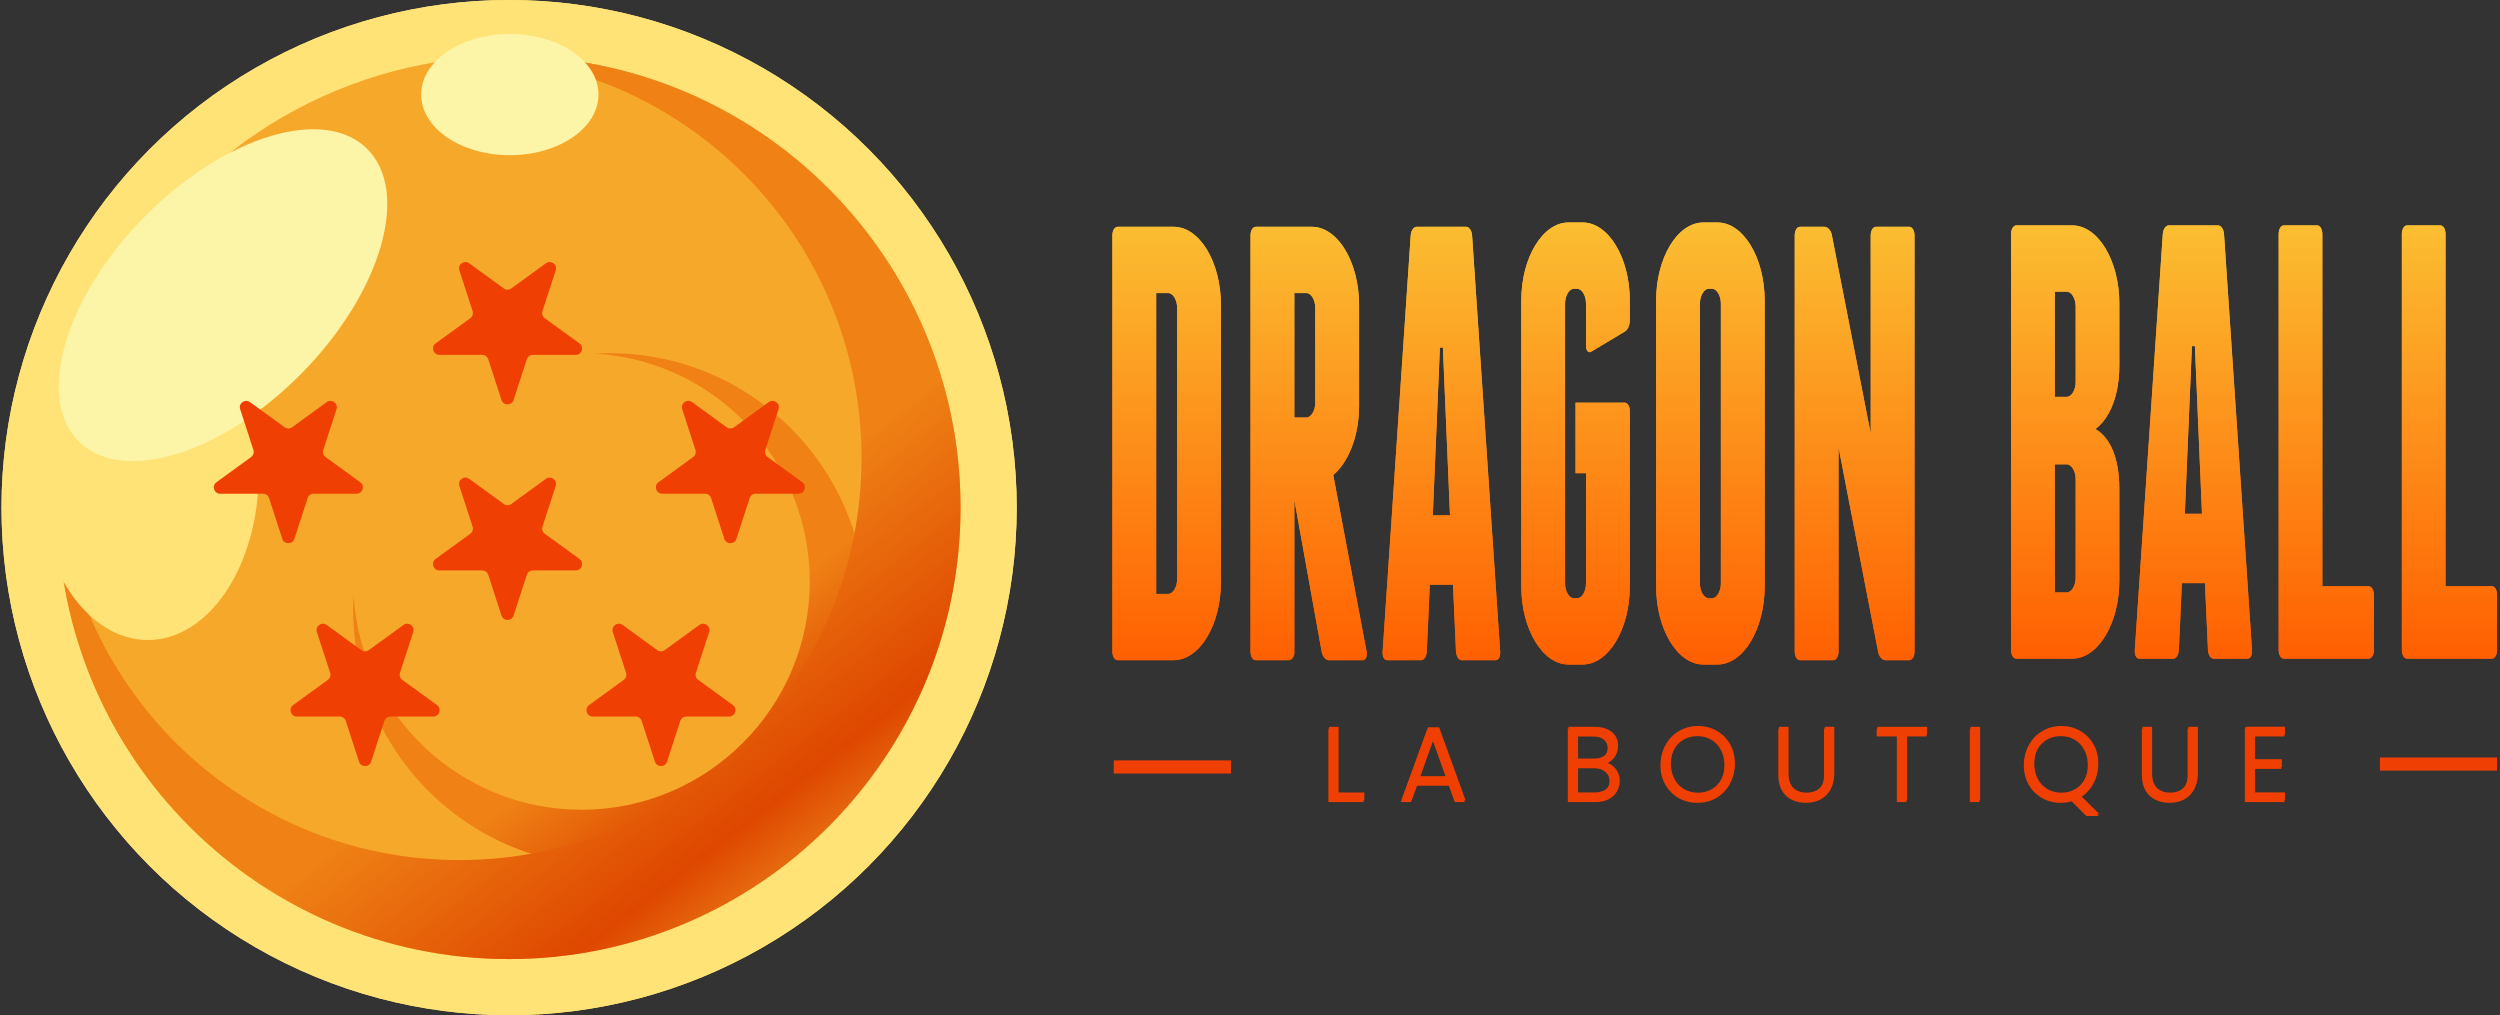 <?xml version="1.0" encoding="UTF-8"?> <svg xmlns="http://www.w3.org/2000/svg" width="197" height="80" viewBox="0 0 197 80" fill="none"><rect x="0" y="0" width="197" height="80" fill="#333333" stroke="none"/><path d="M87.772 60.437H96.999" stroke="#EF3F02"></path><path d="M187.54 60.206H196.767" stroke="#EF3F02"></path><circle cx="40.117" cy="40" r="40" fill="#FFE377"></circle><circle cx="40.117" cy="40" r="35.575" fill="#F6A82A"></circle><path fill-rule="evenodd" clip-rule="evenodd" d="M48.035 68.239C59.193 68.239 68.239 59.193 68.239 48.035C68.239 36.877 59.193 27.831 48.035 27.831C47.652 27.831 47.272 27.842 46.895 27.863C56.329 28.419 63.808 36.246 63.808 45.819C63.808 55.754 55.754 63.808 45.819 63.808C36.246 63.808 28.419 56.329 27.863 46.895C27.842 47.272 27.831 47.652 27.831 48.035C27.831 59.193 36.877 68.239 48.035 68.239Z" fill="url(#paint0_linear_74_2219)"></path><path fill-rule="evenodd" clip-rule="evenodd" d="M40.117 75.575C59.764 75.575 75.691 59.648 75.691 40C75.691 20.352 59.764 4.425 40.117 4.425C39.443 4.425 38.774 4.444 38.109 4.481C54.721 5.46 67.889 19.242 67.889 36.099C67.889 53.592 53.709 67.773 36.215 67.773C19.358 67.773 5.577 54.604 4.597 37.993C4.56 38.657 4.542 39.326 4.542 40C4.542 59.648 20.469 75.575 40.117 75.575Z" fill="url(#paint1_linear_74_2219)"></path><ellipse cx="40.175" cy="7.453" rx="6.987" ry="4.774" fill="#FCF5A8"></ellipse><ellipse cx="11.647" cy="37.328" rx="13.106" ry="8.736" transform="rotate(-90 11.647 37.328)" fill="#FFE377"></ellipse><ellipse cx="17.574" cy="23.259" rx="16.186" ry="8.736" transform="rotate(-45.518 17.574 23.259)" fill="#FCF5A8"></ellipse><path d="M49.84 29.229L51.147 33.252H55.377L51.955 35.738L53.262 39.761L49.84 37.275L46.418 39.761L47.725 35.738L44.303 33.252H48.533L49.84 29.229Z" fill="#EF3F02"></path><path d="M58.69 45.531L59.997 49.554H64.227L60.805 52.041L62.112 56.064L58.69 53.578L55.267 56.064L56.575 52.041L53.152 49.554H57.383L58.69 45.531Z" fill="#EF3F02"></path><path d="M36.681 42.271L37.989 46.294H42.219L38.796 48.78L40.104 52.804L36.681 50.317L33.259 52.804L34.566 48.78L31.144 46.294H35.374L36.681 42.271Z" fill="#EF3F02"></path><path d="M25.036 31.558L26.343 35.581H30.574L27.151 38.067L28.459 42.09L25.036 39.604L21.614 42.09L22.921 38.067L19.499 35.581H23.729L25.036 31.558Z" fill="#EF3F02"></path><path d="M39.01 16.186L40.317 20.209H44.548L41.125 22.696L42.432 26.719L39.01 24.233L35.588 26.719L36.895 22.696L33.473 20.209H37.703L39.01 16.186Z" fill="#EF3F02"></path><path d="M105.483 62.448H107.509V63.062H104.727V57.274H105.483V62.448Z" fill="#EF3F02"></path><path d="M114.224 61.775H111.7L111.235 63.062H110.437L112.53 57.307H113.402L115.487 63.062H114.689L114.224 61.775ZM114.008 61.161L112.962 58.237L111.916 61.161H114.008Z" fill="#EF3F02"></path><path d="M126.493 60.081C126.704 60.114 126.895 60.2 127.066 60.339C127.243 60.477 127.382 60.648 127.482 60.853C127.587 61.058 127.639 61.277 127.639 61.509C127.639 61.803 127.565 62.069 127.415 62.307C127.266 62.539 127.047 62.725 126.759 62.863C126.477 62.996 126.142 63.062 125.754 63.062H123.595V57.274H125.671C126.064 57.274 126.399 57.341 126.676 57.474C126.953 57.601 127.16 57.775 127.299 57.997C127.437 58.218 127.506 58.467 127.506 58.744C127.506 59.087 127.412 59.372 127.224 59.599C127.041 59.821 126.798 59.981 126.493 60.081ZM124.351 59.774H125.621C125.976 59.774 126.25 59.691 126.444 59.525C126.637 59.359 126.734 59.129 126.734 58.835C126.734 58.542 126.637 58.312 126.444 58.146C126.25 57.98 125.97 57.897 125.605 57.897H124.351V59.774ZM125.688 62.44C126.064 62.44 126.358 62.351 126.568 62.174C126.778 61.997 126.884 61.75 126.884 61.435C126.884 61.114 126.773 60.862 126.551 60.679C126.33 60.491 126.034 60.397 125.663 60.397H124.351V62.44H125.688Z" fill="#EF3F02"></path><path d="M133.803 63.12C133.266 63.12 132.777 62.996 132.334 62.747C131.891 62.492 131.539 62.141 131.279 61.692C131.024 61.238 130.897 60.729 130.897 60.164C130.897 59.599 131.024 59.093 131.279 58.644C131.539 58.19 131.891 57.839 132.334 57.59C132.777 57.335 133.266 57.208 133.803 57.208C134.346 57.208 134.839 57.335 135.282 57.59C135.725 57.839 136.073 58.188 136.328 58.636C136.583 59.084 136.71 59.594 136.71 60.164C136.71 60.734 136.583 61.244 136.328 61.692C136.073 62.141 135.725 62.492 135.282 62.747C134.839 62.996 134.346 63.12 133.803 63.12ZM133.803 62.464C134.208 62.464 134.57 62.37 134.891 62.182C135.218 61.994 135.473 61.725 135.655 61.377C135.844 61.028 135.938 60.624 135.938 60.164C135.938 59.699 135.844 59.295 135.655 58.952C135.473 58.603 135.221 58.334 134.9 58.146C134.579 57.958 134.213 57.864 133.803 57.864C133.394 57.864 133.028 57.958 132.707 58.146C132.386 58.334 132.132 58.603 131.943 58.952C131.761 59.295 131.669 59.699 131.669 60.164C131.669 60.624 131.761 61.028 131.943 61.377C132.132 61.725 132.386 61.994 132.707 62.182C133.034 62.37 133.399 62.464 133.803 62.464Z" fill="#EF3F02"></path><path d="M140.938 57.274V60.936C140.938 61.451 141.063 61.833 141.312 62.082C141.566 62.331 141.918 62.456 142.366 62.456C142.809 62.456 143.155 62.331 143.404 62.082C143.659 61.833 143.786 61.451 143.786 60.936V57.274H144.542V60.928C144.542 61.41 144.445 61.817 144.251 62.149C144.058 62.475 143.795 62.719 143.463 62.88C143.136 63.04 142.768 63.12 142.358 63.12C141.948 63.12 141.577 63.04 141.245 62.88C140.919 62.719 140.658 62.475 140.465 62.149C140.276 61.817 140.182 61.41 140.182 60.928V57.274H140.938Z" fill="#EF3F02"></path><path d="M151.857 57.274V57.889H150.279V63.062H149.523V57.889H147.937V57.274H151.857Z" fill="#EF3F02"></path><path d="M156.034 57.274V63.062H155.278V57.274H156.034Z" fill="#EF3F02"></path><path d="M164.455 64.159L163.301 63.004C163.019 63.082 162.731 63.12 162.437 63.12C161.9 63.12 161.41 62.996 160.967 62.747C160.525 62.492 160.173 62.141 159.913 61.692C159.658 61.238 159.531 60.729 159.531 60.164C159.531 59.599 159.658 59.093 159.913 58.644C160.173 58.19 160.525 57.839 160.967 57.59C161.41 57.335 161.9 57.208 162.437 57.208C162.98 57.208 163.473 57.335 163.915 57.59C164.358 57.839 164.707 58.188 164.962 58.636C165.216 59.084 165.344 59.594 165.344 60.164C165.344 60.718 165.222 61.216 164.978 61.659C164.735 62.102 164.4 62.451 163.974 62.705L165.435 64.159H164.455ZM160.303 60.164C160.303 60.624 160.394 61.028 160.577 61.377C160.765 61.725 161.02 61.994 161.341 62.182C161.668 62.37 162.033 62.464 162.437 62.464C162.841 62.464 163.204 62.37 163.525 62.182C163.852 61.994 164.106 61.725 164.289 61.377C164.477 61.028 164.572 60.624 164.572 60.164C164.572 59.699 164.477 59.295 164.289 58.952C164.106 58.603 163.855 58.334 163.533 58.146C163.212 57.958 162.847 57.864 162.437 57.864C162.028 57.864 161.662 57.958 161.341 58.146C161.02 58.334 160.765 58.603 160.577 58.952C160.394 59.295 160.303 59.699 160.303 60.164Z" fill="#EF3F02"></path><path d="M169.588 57.274V60.936C169.588 61.451 169.713 61.833 169.962 62.082C170.216 62.331 170.568 62.456 171.016 62.456C171.459 62.456 171.805 62.331 172.054 62.082C172.309 61.833 172.436 61.451 172.436 60.936V57.274H173.192V60.928C173.192 61.41 173.095 61.817 172.901 62.149C172.708 62.475 172.445 62.719 172.113 62.88C171.786 63.04 171.418 63.12 171.008 63.12C170.598 63.12 170.227 63.04 169.895 62.88C169.569 62.719 169.308 62.475 169.115 62.149C168.926 61.817 168.832 61.41 168.832 60.928V57.274H169.588Z" fill="#EF3F02"></path><path d="M177.7 57.889V59.824H179.809V60.447H177.7V62.44H180.058V63.062H176.944V57.266H180.058V57.889H177.7Z" fill="#EF3F02"></path><path d="M92.493 17.873C94.528 17.873 96.209 20.654 96.209 24.02V45.875C96.209 49.241 94.528 52.022 92.493 52.022H88.07C87.834 52.022 87.657 51.729 87.657 51.339V18.556C87.657 18.166 87.834 17.873 88.07 17.873H92.493ZM92.759 45.631V24.264C92.759 23.63 92.434 23.093 92.051 23.093H91.107V46.802H92.051C92.434 46.802 92.759 46.266 92.759 45.631Z" fill="url(#paint2_linear_74_2219)"></path><path d="M107.685 51.339C107.743 51.729 107.626 52.022 107.39 52.022H104.706C104.47 52.022 104.205 51.729 104.146 51.339L101.993 39.387V51.534C101.934 51.827 101.757 52.022 101.58 52.022H98.955C98.719 52.022 98.542 51.729 98.542 51.339V18.556C98.542 18.166 98.719 17.873 98.955 17.873H103.379C105.414 17.873 107.095 20.654 107.095 24.02V31.972C107.095 34.362 106.269 36.411 105.06 37.436L107.685 51.339ZM101.993 23.093V32.899H102.937C103.32 32.899 103.644 32.362 103.644 31.728V24.264C103.644 23.63 103.32 23.093 102.937 23.093H101.993Z" fill="url(#paint3_linear_74_2219)"></path><path d="M118.212 51.339C118.241 51.729 118.094 52.022 117.858 52.022H115.174C114.938 52.022 114.762 51.729 114.732 51.339L114.496 46.07H112.668L112.432 51.339C112.402 51.729 112.225 52.022 111.989 52.022H109.306C109.07 52.022 108.922 51.729 108.952 51.339L111.164 18.556C111.193 18.166 111.4 17.873 111.636 17.873H115.528C115.764 17.873 115.971 18.166 116 18.556L118.212 51.339ZM112.904 40.607H114.26L113.7 27.386H113.464L112.904 40.607Z" fill="url(#paint4_linear_74_2219)"></path><path d="M124.713 17.532C126.748 17.532 128.429 20.312 128.429 23.678V25.239C128.429 25.63 128.252 26.02 128.045 26.118L125.362 27.727C125.155 27.825 124.978 27.63 124.978 27.24V23.922C124.978 23.288 124.654 22.751 124.271 22.751H124.035C123.651 22.751 123.327 23.288 123.327 23.922V45.973C123.327 46.607 123.651 47.144 124.035 47.144H124.271C124.654 47.144 124.978 46.607 124.978 45.973V37.289H124.153V31.728H128.016C128.252 31.728 128.429 32.02 128.429 32.411V46.217C128.429 49.583 126.748 52.364 124.713 52.364H123.592C121.557 52.364 119.877 49.583 119.877 46.217V23.678C119.877 20.312 121.557 17.532 123.592 17.532H124.713Z" fill="url(#paint5_linear_74_2219)"></path><path d="M139.056 46.217C139.056 49.583 137.375 52.364 135.34 52.364H134.219C132.184 52.364 130.503 49.583 130.503 46.217V23.678C130.503 20.312 132.184 17.532 134.219 17.532H135.34C137.375 17.532 139.056 20.312 139.056 23.678V46.217ZM135.605 23.922C135.605 23.288 135.281 22.751 134.898 22.751H134.662C134.278 22.751 133.954 23.288 133.954 23.922V45.973C133.954 46.607 134.278 47.144 134.662 47.144H134.898C135.281 47.144 135.605 46.607 135.605 45.973V23.922Z" fill="url(#paint6_linear_74_2219)"></path><path d="M150.449 17.873C150.685 17.873 150.862 18.166 150.862 18.556V51.339C150.862 51.729 150.685 52.022 150.449 52.022H148.562C148.326 52.022 148.061 51.729 148.002 51.388L144.876 35.24V51.339C144.876 51.729 144.699 52.022 144.463 52.022H141.838C141.602 52.022 141.425 51.729 141.425 51.339V18.556C141.425 18.166 141.602 17.873 141.838 17.873H143.785C144.021 17.873 144.286 18.166 144.345 18.507L147.412 34.167V18.556C147.412 18.166 147.589 17.873 147.825 17.873H150.449Z" fill="url(#paint7_linear_74_2219)"></path><path d="M166.18 34.881C166.739 35.759 167.004 37.076 167.004 38.539V45.757C167.004 49.122 165.327 51.902 163.298 51.902H158.886C158.651 51.902 158.475 51.61 158.475 51.219V18.445C158.475 18.055 158.651 17.762 158.886 17.762H163.298C165.327 17.762 167.004 20.542 167.004 23.907V28.785C167.004 30.297 166.71 31.565 166.18 32.54C165.886 33.077 165.563 33.467 165.121 33.808C165.533 34.052 165.886 34.393 166.18 34.881ZM163.563 45.513V37.759C163.563 37.124 163.239 36.588 162.857 36.588H161.916V46.684H162.857C163.239 46.684 163.563 46.147 163.563 45.513ZM163.563 30.101V24.151C163.563 23.517 163.239 22.981 162.857 22.981H161.916V31.272H162.857C163.239 31.272 163.563 30.735 163.563 30.101Z" fill="url(#paint8_linear_74_2219)"></path><path d="M177.458 51.219C177.488 51.61 177.341 51.902 177.105 51.902H174.429C174.194 51.902 174.017 51.61 173.988 51.219L173.752 45.952H171.929L171.694 51.219C171.664 51.61 171.488 51.902 171.253 51.902H168.576C168.341 51.902 168.194 51.61 168.223 51.219L170.429 18.445C170.458 18.055 170.664 17.762 170.9 17.762H174.782C175.017 17.762 175.223 18.055 175.252 18.445L177.458 51.219ZM172.164 40.49H173.517L172.958 27.273H172.723L172.164 40.49Z" fill="url(#paint9_linear_74_2219)"></path><path d="M186.647 46.196C186.883 46.196 187.059 46.489 187.059 46.879V51.219C187.059 51.61 186.883 51.902 186.647 51.902H182.677C182.648 51.902 182.648 51.902 182.618 51.902H179.971C179.736 51.902 179.559 51.61 179.559 51.219V18.445C179.559 18.055 179.736 17.762 179.971 17.762H182.589C182.824 17.762 183 18.055 183 18.445V46.196H186.647Z" fill="url(#paint10_linear_74_2219)"></path><path d="M196.355 46.196C196.59 46.196 196.767 46.489 196.767 46.879V51.219C196.767 51.61 196.59 51.902 196.355 51.902H192.385C192.355 51.902 192.355 51.902 192.326 51.902H189.679C189.444 51.902 189.267 51.61 189.267 51.219V18.445C189.267 18.055 189.444 17.762 189.679 17.762H192.296C192.532 17.762 192.708 18.055 192.708 18.445V46.196H196.355Z" fill="url(#paint11_linear_74_2219)"></path><path d="M87.772 60.437H96.999" stroke="#EF3F02"></path><path d="M187.54 60.206H196.767" stroke="#EF3F02"></path><circle cx="40.117" cy="40" r="40" fill="#FFE377"></circle><circle cx="40.117" cy="40" r="35.575" fill="#F6A82A"></circle><path fill-rule="evenodd" clip-rule="evenodd" d="M48.035 68.239C59.193 68.239 68.239 59.193 68.239 48.035C68.239 36.877 59.193 27.831 48.035 27.831C47.652 27.831 47.272 27.842 46.895 27.863C56.329 28.419 63.808 36.246 63.808 45.819C63.808 55.754 55.754 63.808 45.819 63.808C36.246 63.808 28.419 56.329 27.863 46.895C27.842 47.272 27.831 47.652 27.831 48.035C27.831 59.193 36.877 68.239 48.035 68.239Z" fill="url(#paint12_linear_74_2219)"></path><path fill-rule="evenodd" clip-rule="evenodd" d="M40.117 75.575C59.764 75.575 75.691 59.648 75.691 40C75.691 20.352 59.764 4.425 40.117 4.425C39.443 4.425 38.774 4.444 38.109 4.481C54.721 5.46 67.889 19.242 67.889 36.099C67.889 53.592 53.709 67.773 36.215 67.773C19.358 67.773 5.577 54.604 4.597 37.993C4.56 38.657 4.542 39.326 4.542 40C4.542 59.648 20.469 75.575 40.117 75.575Z" fill="url(#paint13_linear_74_2219)"></path><ellipse cx="40.175" cy="7.453" rx="6.987" ry="4.774" fill="#FCF5A8"></ellipse><ellipse cx="11.647" cy="37.328" rx="13.106" ry="8.736" transform="rotate(-90 11.647 37.328)" fill="#FFE377"></ellipse><ellipse cx="17.574" cy="23.259" rx="16.186" ry="8.736" transform="rotate(-45.518 17.574 23.259)" fill="#FCF5A8"></ellipse><path d="M29.242 60.022C29.093 60.483 28.441 60.483 28.291 60.022L27.248 56.81C27.181 56.604 26.989 56.465 26.772 56.465H23.395C22.911 56.465 22.709 55.845 23.101 55.56L25.833 53.575C26.008 53.448 26.082 53.222 26.015 53.016L24.971 49.805C24.822 49.344 25.349 48.961 25.741 49.246L28.473 51.231C28.648 51.358 28.885 51.358 29.061 51.231L31.793 49.246C32.184 48.961 32.712 49.344 32.562 49.805L31.518 53.016C31.451 53.222 31.525 53.448 31.7 53.575L34.432 55.56C34.824 55.845 34.623 56.465 34.138 56.465H30.761C30.545 56.465 30.353 56.604 30.286 56.81L29.242 60.022Z" fill="#EF3F02"></path><path d="M23.197 42.462C23.047 42.923 22.396 42.923 22.246 42.462L21.202 39.25C21.135 39.044 20.944 38.905 20.727 38.905H17.35C16.866 38.905 16.664 38.285 17.056 38L19.788 36.015C19.963 35.888 20.037 35.662 19.97 35.456L18.926 32.245C18.776 31.784 19.304 31.401 19.695 31.686L22.428 33.67C22.603 33.798 22.84 33.798 23.015 33.67L25.747 31.686C26.139 31.401 26.666 31.784 26.517 32.245L25.473 35.456C25.406 35.662 25.48 35.888 25.655 36.015L28.387 38C28.779 38.285 28.577 38.905 28.093 38.905H24.716C24.5 38.905 24.308 39.044 24.241 39.25L23.197 42.462Z" fill="#EF3F02"></path><path d="M58.029 42.462C57.88 42.923 57.228 42.923 57.078 42.462L56.035 39.25C55.968 39.044 55.776 38.905 55.559 38.905H52.182C51.698 38.905 51.497 38.285 51.889 38L54.62 36.015C54.796 35.888 54.869 35.662 54.802 35.456L53.759 32.245C53.609 31.784 54.136 31.401 54.528 31.686L57.26 33.67C57.435 33.798 57.673 33.798 57.848 33.67L60.58 31.686C60.972 31.401 61.499 31.784 61.349 32.245L60.306 35.456C60.239 35.662 60.312 35.888 60.487 36.015L63.219 38C63.611 38.285 63.41 38.905 62.926 38.905H59.549C59.332 38.905 59.14 39.044 59.073 39.25L58.029 42.462Z" fill="#EF3F02"></path><path d="M52.56 60.022C52.41 60.483 51.759 60.483 51.609 60.022L50.565 56.81C50.498 56.604 50.306 56.465 50.09 56.465H46.713C46.228 56.465 46.027 55.845 46.419 55.56L49.151 53.575C49.326 53.448 49.4 53.222 49.333 53.016L48.289 49.805C48.139 49.344 48.667 48.961 49.059 49.246L51.791 51.231C51.966 51.358 52.203 51.358 52.378 51.231L55.11 49.246C55.502 48.961 56.029 49.344 55.88 49.805L54.836 53.016C54.769 53.222 54.843 53.448 55.018 53.575L57.75 55.56C58.142 55.845 57.941 56.465 57.456 56.465H54.079C53.862 56.465 53.67 56.604 53.604 56.81L52.56 60.022Z" fill="#EF3F02"></path><path d="M40.469 31.523C40.319 31.983 39.668 31.983 39.518 31.523L38.475 28.311C38.408 28.105 38.216 27.966 37.999 27.966H34.622C34.138 27.966 33.936 27.346 34.328 27.061L37.06 25.076C37.236 24.949 37.309 24.723 37.242 24.517L36.198 21.305C36.049 20.845 36.576 20.462 36.968 20.746L39.7 22.731C39.875 22.859 40.112 22.859 40.288 22.731L43.02 20.746C43.411 20.462 43.939 20.845 43.789 21.305L42.745 24.517C42.679 24.723 42.752 24.949 42.927 25.076L45.659 27.061C46.051 27.346 45.85 27.966 45.365 27.966H41.988C41.772 27.966 41.58 28.105 41.513 28.311L40.469 31.523Z" fill="#EF3F02"></path><path d="M40.469 48.507C40.319 48.968 39.668 48.968 39.518 48.507L38.475 45.295C38.408 45.089 38.216 44.95 37.999 44.95H34.622C34.138 44.95 33.936 44.33 34.328 44.045L37.06 42.06C37.236 41.933 37.309 41.708 37.242 41.502L36.198 38.29C36.049 37.829 36.576 37.446 36.968 37.731L39.7 39.716C39.875 39.843 40.112 39.843 40.288 39.716L43.02 37.731C43.411 37.446 43.939 37.829 43.789 38.29L42.745 41.502C42.679 41.708 42.752 41.933 42.927 42.06L45.659 44.045C46.051 44.33 45.85 44.95 45.365 44.95H41.988C41.772 44.95 41.58 45.089 41.513 45.295L40.469 48.507Z" fill="#EF3F02"></path><path d="M105.43 62.591H107.457V63.205H104.675V57.417H105.43V62.591Z" fill="#EF3F02"></path><path d="M114.172 61.918H111.647L111.182 63.205H110.385L112.478 57.45H113.35L115.434 63.205H114.637L114.172 61.918ZM113.956 61.304L112.909 58.381L111.863 61.304H113.956Z" fill="#EF3F02"></path><path d="M126.441 60.224C126.651 60.257 126.842 60.343 127.014 60.482C127.191 60.62 127.329 60.792 127.429 60.996C127.534 61.201 127.587 61.42 127.587 61.653C127.587 61.946 127.512 62.212 127.363 62.45C127.213 62.682 126.994 62.868 126.707 63.006C126.424 63.139 126.089 63.205 125.702 63.205H123.543V57.417H125.619C126.012 57.417 126.347 57.484 126.624 57.617C126.9 57.744 127.108 57.918 127.246 58.14C127.385 58.361 127.454 58.61 127.454 58.887C127.454 59.23 127.36 59.516 127.172 59.742C126.989 59.964 126.745 60.124 126.441 60.224ZM124.298 59.917H125.569C125.923 59.917 126.197 59.834 126.391 59.668C126.585 59.502 126.682 59.272 126.682 58.978C126.682 58.685 126.585 58.455 126.391 58.289C126.197 58.123 125.918 58.04 125.552 58.04H124.298V59.917ZM125.635 62.583C126.012 62.583 126.305 62.494 126.516 62.317C126.726 62.14 126.831 61.893 126.831 61.578C126.831 61.257 126.72 61.005 126.499 60.822C126.278 60.634 125.981 60.54 125.61 60.54H124.298V62.583H125.635Z" fill="#EF3F02"></path><path d="M133.751 63.264C133.214 63.264 132.724 63.139 132.281 62.89C131.838 62.635 131.487 62.284 131.226 61.835C130.972 61.381 130.844 60.872 130.844 60.307C130.844 59.742 130.972 59.236 131.226 58.788C131.487 58.334 131.838 57.982 132.281 57.733C132.724 57.478 133.214 57.351 133.751 57.351C134.294 57.351 134.786 57.478 135.229 57.733C135.672 57.982 136.021 58.331 136.276 58.779C136.53 59.228 136.658 59.737 136.658 60.307C136.658 60.877 136.53 61.387 136.276 61.835C136.021 62.284 135.672 62.635 135.229 62.89C134.786 63.139 134.294 63.264 133.751 63.264ZM133.751 62.608C134.155 62.608 134.518 62.513 134.839 62.325C135.166 62.137 135.42 61.868 135.603 61.52C135.791 61.171 135.885 60.767 135.885 60.307C135.885 59.842 135.791 59.438 135.603 59.095C135.42 58.746 135.168 58.477 134.847 58.289C134.526 58.101 134.161 58.007 133.751 58.007C133.341 58.007 132.976 58.101 132.655 58.289C132.334 58.477 132.079 58.746 131.891 59.095C131.708 59.438 131.617 59.842 131.617 60.307C131.617 60.767 131.708 61.171 131.891 61.52C132.079 61.868 132.334 62.137 132.655 62.325C132.981 62.513 133.347 62.608 133.751 62.608Z" fill="#EF3F02"></path><path d="M140.886 57.417V61.08C140.886 61.594 141.01 61.976 141.259 62.225C141.514 62.475 141.865 62.599 142.314 62.599C142.757 62.599 143.103 62.475 143.352 62.225C143.607 61.976 143.734 61.594 143.734 61.08V57.417H144.49V61.071C144.49 61.553 144.393 61.96 144.199 62.292C144.005 62.619 143.742 62.862 143.41 63.023C143.083 63.183 142.715 63.264 142.306 63.264C141.896 63.264 141.525 63.183 141.193 63.023C140.866 62.862 140.606 62.619 140.412 62.292C140.224 61.96 140.13 61.553 140.13 61.071V57.417H140.886Z" fill="#EF3F02"></path><path d="M151.804 57.417V58.032H150.226V63.205H149.471V58.032H147.884V57.417H151.804Z" fill="#EF3F02"></path><path d="M155.981 57.417V63.205H155.226V57.417H155.981Z" fill="#EF3F02"></path><path d="M164.403 64.302L163.248 63.147C162.966 63.225 162.678 63.264 162.385 63.264C161.848 63.264 161.358 63.139 160.915 62.89C160.472 62.635 160.12 62.284 159.86 61.835C159.606 61.381 159.478 60.872 159.478 60.307C159.478 59.742 159.606 59.236 159.86 58.788C160.12 58.334 160.472 57.982 160.915 57.733C161.358 57.478 161.848 57.351 162.385 57.351C162.927 57.351 163.42 57.478 163.863 57.733C164.306 57.982 164.655 58.331 164.909 58.779C165.164 59.228 165.291 59.737 165.291 60.307C165.291 60.861 165.17 61.359 164.926 61.802C164.682 62.245 164.347 62.594 163.921 62.848L165.383 64.302H164.403ZM160.251 60.307C160.251 60.767 160.342 61.171 160.525 61.52C160.713 61.868 160.968 62.137 161.289 62.325C161.615 62.513 161.981 62.608 162.385 62.608C162.789 62.608 163.152 62.513 163.473 62.325C163.799 62.137 164.054 61.868 164.237 61.52C164.425 61.171 164.519 60.767 164.519 60.307C164.519 59.842 164.425 59.438 164.237 59.095C164.054 58.746 163.802 58.477 163.481 58.289C163.16 58.101 162.794 58.007 162.385 58.007C161.975 58.007 161.61 58.101 161.289 58.289C160.968 58.477 160.713 58.746 160.525 59.095C160.342 59.438 160.251 59.842 160.251 60.307Z" fill="#EF3F02"></path><path d="M169.536 57.417V61.08C169.536 61.594 169.66 61.976 169.909 62.225C170.164 62.475 170.515 62.599 170.964 62.599C171.407 62.599 171.753 62.475 172.002 62.225C172.257 61.976 172.384 61.594 172.384 61.08V57.417H173.14V61.071C173.14 61.553 173.043 61.96 172.849 62.292C172.655 62.619 172.392 62.862 172.06 63.023C171.733 63.183 171.365 63.264 170.956 63.264C170.546 63.264 170.175 63.183 169.843 63.023C169.516 62.862 169.256 62.619 169.062 62.292C168.874 61.96 168.78 61.553 168.78 61.071V57.417H169.536Z" fill="#EF3F02"></path><path d="M177.647 58.032V59.967H179.757V60.59H177.647V62.583H180.006V63.205H176.892V57.409H180.006V58.032H177.647Z" fill="#EF3F02"></path><path d="M92.493 17.873C94.528 17.873 96.209 20.654 96.209 24.02V45.875C96.209 49.241 94.528 52.022 92.493 52.022H88.07C87.834 52.022 87.657 51.729 87.657 51.339V18.556C87.657 18.166 87.834 17.873 88.07 17.873H92.493ZM92.759 45.631V24.264C92.759 23.63 92.434 23.093 92.051 23.093H91.107V46.802H92.051C92.434 46.802 92.759 46.266 92.759 45.631Z" fill="url(#paint14_linear_74_2219)"></path><path d="M107.685 51.339C107.743 51.729 107.626 52.022 107.39 52.022H104.706C104.47 52.022 104.205 51.729 104.146 51.339L101.993 39.387V51.534C101.934 51.827 101.757 52.022 101.58 52.022H98.955C98.719 52.022 98.542 51.729 98.542 51.339V18.556C98.542 18.166 98.719 17.873 98.955 17.873H103.379C105.414 17.873 107.095 20.654 107.095 24.02V31.972C107.095 34.362 106.269 36.411 105.06 37.436L107.685 51.339ZM101.993 23.093V32.899H102.937C103.32 32.899 103.644 32.362 103.644 31.728V24.264C103.644 23.63 103.32 23.093 102.937 23.093H101.993Z" fill="url(#paint15_linear_74_2219)"></path><path d="M118.212 51.339C118.241 51.729 118.094 52.022 117.858 52.022H115.174C114.938 52.022 114.762 51.729 114.732 51.339L114.496 46.07H112.668L112.432 51.339C112.402 51.729 112.225 52.022 111.989 52.022H109.306C109.07 52.022 108.922 51.729 108.952 51.339L111.164 18.556C111.193 18.166 111.4 17.873 111.636 17.873H115.528C115.764 17.873 115.971 18.166 116 18.556L118.212 51.339ZM112.904 40.607H114.26L113.7 27.386H113.464L112.904 40.607Z" fill="url(#paint16_linear_74_2219)"></path><path d="M124.713 17.532C126.748 17.532 128.429 20.312 128.429 23.678V25.239C128.429 25.63 128.252 26.02 128.045 26.118L125.362 27.727C125.155 27.825 124.978 27.63 124.978 27.24V23.922C124.978 23.288 124.654 22.751 124.271 22.751H124.035C123.651 22.751 123.327 23.288 123.327 23.922V45.973C123.327 46.607 123.651 47.144 124.035 47.144H124.271C124.654 47.144 124.978 46.607 124.978 45.973V37.289H124.153V31.728H128.016C128.252 31.728 128.429 32.02 128.429 32.411V46.217C128.429 49.583 126.748 52.364 124.713 52.364H123.592C121.557 52.364 119.877 49.583 119.877 46.217V23.678C119.877 20.312 121.557 17.532 123.592 17.532H124.713Z" fill="url(#paint17_linear_74_2219)"></path><path d="M139.056 46.217C139.056 49.583 137.375 52.364 135.34 52.364H134.219C132.184 52.364 130.503 49.583 130.503 46.217V23.678C130.503 20.312 132.184 17.532 134.219 17.532H135.34C137.375 17.532 139.056 20.312 139.056 23.678V46.217ZM135.605 23.922C135.605 23.288 135.281 22.751 134.898 22.751H134.662C134.278 22.751 133.954 23.288 133.954 23.922V45.973C133.954 46.607 134.278 47.144 134.662 47.144H134.898C135.281 47.144 135.605 46.607 135.605 45.973V23.922Z" fill="url(#paint18_linear_74_2219)"></path><path d="M150.449 17.873C150.685 17.873 150.862 18.166 150.862 18.556V51.339C150.862 51.729 150.685 52.022 150.449 52.022H148.562C148.326 52.022 148.061 51.729 148.002 51.388L144.876 35.24V51.339C144.876 51.729 144.699 52.022 144.463 52.022H141.838C141.602 52.022 141.425 51.729 141.425 51.339V18.556C141.425 18.166 141.602 17.873 141.838 17.873H143.785C144.021 17.873 144.286 18.166 144.345 18.507L147.412 34.167V18.556C147.412 18.166 147.589 17.873 147.825 17.873H150.449Z" fill="url(#paint19_linear_74_2219)"></path><path d="M166.18 34.881C166.739 35.759 167.004 37.075 167.004 38.539V45.757C167.004 49.122 165.327 51.902 163.298 51.902H158.886C158.651 51.902 158.475 51.609 158.475 51.219V18.445C158.475 18.055 158.651 17.762 158.886 17.762H163.298C165.327 17.762 167.004 20.542 167.004 23.907V28.784C167.004 30.296 166.71 31.564 166.18 32.54C165.886 33.076 165.563 33.466 165.121 33.808C165.533 34.052 165.886 34.393 166.18 34.881ZM163.563 45.513V37.758C163.563 37.124 163.239 36.588 162.857 36.588H161.916V46.684H162.857C163.239 46.684 163.563 46.147 163.563 45.513ZM163.563 30.101V24.151C163.563 23.517 163.239 22.98 162.857 22.98H161.916V31.272H162.857C163.239 31.272 163.563 30.735 163.563 30.101Z" fill="url(#paint20_linear_74_2219)"></path><path d="M177.458 51.219C177.488 51.609 177.341 51.902 177.105 51.902H174.429C174.194 51.902 174.017 51.609 173.988 51.219L173.752 45.952H171.929L171.694 51.219C171.664 51.609 171.488 51.902 171.253 51.902H168.576C168.341 51.902 168.194 51.609 168.223 51.219L170.429 18.445C170.458 18.055 170.664 17.762 170.9 17.762H174.782C175.017 17.762 175.223 18.055 175.252 18.445L177.458 51.219ZM172.164 40.489H173.517L172.958 27.272H172.723L172.164 40.489Z" fill="url(#paint21_linear_74_2219)"></path><path d="M186.647 46.196C186.883 46.196 187.059 46.488 187.059 46.879V51.219C187.059 51.609 186.883 51.902 186.647 51.902H182.677C182.648 51.902 182.648 51.902 182.618 51.902H179.971C179.736 51.902 179.559 51.609 179.559 51.219V18.445C179.559 18.055 179.736 17.762 179.971 17.762H182.589C182.824 17.762 183 18.055 183 18.445V46.196H186.647Z" fill="url(#paint22_linear_74_2219)"></path><path d="M196.355 46.196C196.59 46.196 196.767 46.488 196.767 46.879V51.219C196.767 51.609 196.59 51.902 196.355 51.902H192.385C192.355 51.902 192.355 51.902 192.326 51.902H189.679C189.444 51.902 189.267 51.609 189.267 51.219V18.445C189.267 18.055 189.444 17.762 189.679 17.762H192.296C192.532 17.762 192.708 18.055 192.708 18.445V46.196H196.355Z" fill="url(#paint23_linear_74_2219)"></path><defs><linearGradient id="paint0_linear_74_2219" x1="53.974" y1="52.576" x2="63.348" y2="64.629" gradientUnits="userSpaceOnUse"><stop stop-color="#EF8115"></stop><stop offset="0.682" stop-color="#DE4700"></stop><stop offset="1" stop-color="#DE4700" stop-opacity="0.33"></stop></linearGradient><linearGradient id="paint1_linear_74_2219" x1="50.574" y1="47.997" x2="67.08" y2="69.219" gradientUnits="userSpaceOnUse"><stop stop-color="#EF8115"></stop><stop offset="0.682" stop-color="#DE4700"></stop><stop offset="1" stop-color="#DE4700" stop-opacity="0.33"></stop></linearGradient><linearGradient id="paint2_linear_74_2219" x1="119.26" y1="17.532" x2="119.26" y2="52.364" gradientUnits="userSpaceOnUse"><stop stop-color="#FBBE32"></stop><stop offset="1" stop-color="#FF5F01"></stop></linearGradient><linearGradient id="paint3_linear_74_2219" x1="119.26" y1="17.532" x2="119.26" y2="52.364" gradientUnits="userSpaceOnUse"><stop stop-color="#FBBE32"></stop><stop offset="1" stop-color="#FF5F01"></stop></linearGradient><linearGradient id="paint4_linear_74_2219" x1="119.26" y1="17.532" x2="119.26" y2="52.364" gradientUnits="userSpaceOnUse"><stop stop-color="#FBBE32"></stop><stop offset="1" stop-color="#FF5F01"></stop></linearGradient><linearGradient id="paint5_linear_74_2219" x1="119.26" y1="17.532" x2="119.26" y2="52.364" gradientUnits="userSpaceOnUse"><stop stop-color="#FBBE32"></stop><stop offset="1" stop-color="#FF5F01"></stop></linearGradient><linearGradient id="paint6_linear_74_2219" x1="119.26" y1="17.532" x2="119.26" y2="52.364" gradientUnits="userSpaceOnUse"><stop stop-color="#FBBE32"></stop><stop offset="1" stop-color="#FF5F01"></stop></linearGradient><linearGradient id="paint7_linear_74_2219" x1="119.26" y1="17.532" x2="119.26" y2="52.364" gradientUnits="userSpaceOnUse"><stop stop-color="#FBBE32"></stop><stop offset="1" stop-color="#FF5F01"></stop></linearGradient><linearGradient id="paint8_linear_74_2219" x1="177.621" y1="17.762" x2="177.621" y2="51.902" gradientUnits="userSpaceOnUse"><stop stop-color="#FBBE32"></stop><stop offset="1" stop-color="#FF5F01"></stop></linearGradient><linearGradient id="paint9_linear_74_2219" x1="177.621" y1="17.762" x2="177.621" y2="51.902" gradientUnits="userSpaceOnUse"><stop stop-color="#FBBE32"></stop><stop offset="1" stop-color="#FF5F01"></stop></linearGradient><linearGradient id="paint10_linear_74_2219" x1="177.621" y1="17.762" x2="177.621" y2="51.902" gradientUnits="userSpaceOnUse"><stop stop-color="#FBBE32"></stop><stop offset="1" stop-color="#FF5F01"></stop></linearGradient><linearGradient id="paint11_linear_74_2219" x1="177.621" y1="17.762" x2="177.621" y2="51.902" gradientUnits="userSpaceOnUse"><stop stop-color="#FBBE32"></stop><stop offset="1" stop-color="#FF5F01"></stop></linearGradient><linearGradient id="paint12_linear_74_2219" x1="53.974" y1="52.576" x2="63.348" y2="64.629" gradientUnits="userSpaceOnUse"><stop stop-color="#EF8115"></stop><stop offset="0.682" stop-color="#DE4700"></stop><stop offset="1" stop-color="#DE4700" stop-opacity="0.33"></stop></linearGradient><linearGradient id="paint13_linear_74_2219" x1="50.574" y1="47.997" x2="67.08" y2="69.219" gradientUnits="userSpaceOnUse"><stop stop-color="#EF8115"></stop><stop offset="0.682" stop-color="#DE4700"></stop><stop offset="1" stop-color="#DE4700" stop-opacity="0.33"></stop></linearGradient><linearGradient id="paint14_linear_74_2219" x1="119.26" y1="17.532" x2="119.26" y2="52.364" gradientUnits="userSpaceOnUse"><stop stop-color="#FBBE32"></stop><stop offset="1" stop-color="#FF5F01"></stop></linearGradient><linearGradient id="paint15_linear_74_2219" x1="119.26" y1="17.532" x2="119.26" y2="52.364" gradientUnits="userSpaceOnUse"><stop stop-color="#FBBE32"></stop><stop offset="1" stop-color="#FF5F01"></stop></linearGradient><linearGradient id="paint16_linear_74_2219" x1="119.26" y1="17.532" x2="119.26" y2="52.364" gradientUnits="userSpaceOnUse"><stop stop-color="#FBBE32"></stop><stop offset="1" stop-color="#FF5F01"></stop></linearGradient><linearGradient id="paint17_linear_74_2219" x1="119.26" y1="17.532" x2="119.26" y2="52.364" gradientUnits="userSpaceOnUse"><stop stop-color="#FBBE32"></stop><stop offset="1" stop-color="#FF5F01"></stop></linearGradient><linearGradient id="paint18_linear_74_2219" x1="119.26" y1="17.532" x2="119.26" y2="52.364" gradientUnits="userSpaceOnUse"><stop stop-color="#FBBE32"></stop><stop offset="1" stop-color="#FF5F01"></stop></linearGradient><linearGradient id="paint19_linear_74_2219" x1="119.26" y1="17.532" x2="119.26" y2="52.364" gradientUnits="userSpaceOnUse"><stop stop-color="#FBBE32"></stop><stop offset="1" stop-color="#FF5F01"></stop></linearGradient><linearGradient id="paint20_linear_74_2219" x1="177.621" y1="17.762" x2="177.621" y2="51.902" gradientUnits="userSpaceOnUse"><stop stop-color="#FBBE32"></stop><stop offset="1" stop-color="#FF5F01"></stop></linearGradient><linearGradient id="paint21_linear_74_2219" x1="177.621" y1="17.762" x2="177.621" y2="51.902" gradientUnits="userSpaceOnUse"><stop stop-color="#FBBE32"></stop><stop offset="1" stop-color="#FF5F01"></stop></linearGradient><linearGradient id="paint22_linear_74_2219" x1="177.621" y1="17.762" x2="177.621" y2="51.902" gradientUnits="userSpaceOnUse"><stop stop-color="#FBBE32"></stop><stop offset="1" stop-color="#FF5F01"></stop></linearGradient><linearGradient id="paint23_linear_74_2219" x1="177.621" y1="17.762" x2="177.621" y2="51.902" gradientUnits="userSpaceOnUse"><stop stop-color="#FBBE32"></stop><stop offset="1" stop-color="#FF5F01"></stop></linearGradient></defs></svg> 
